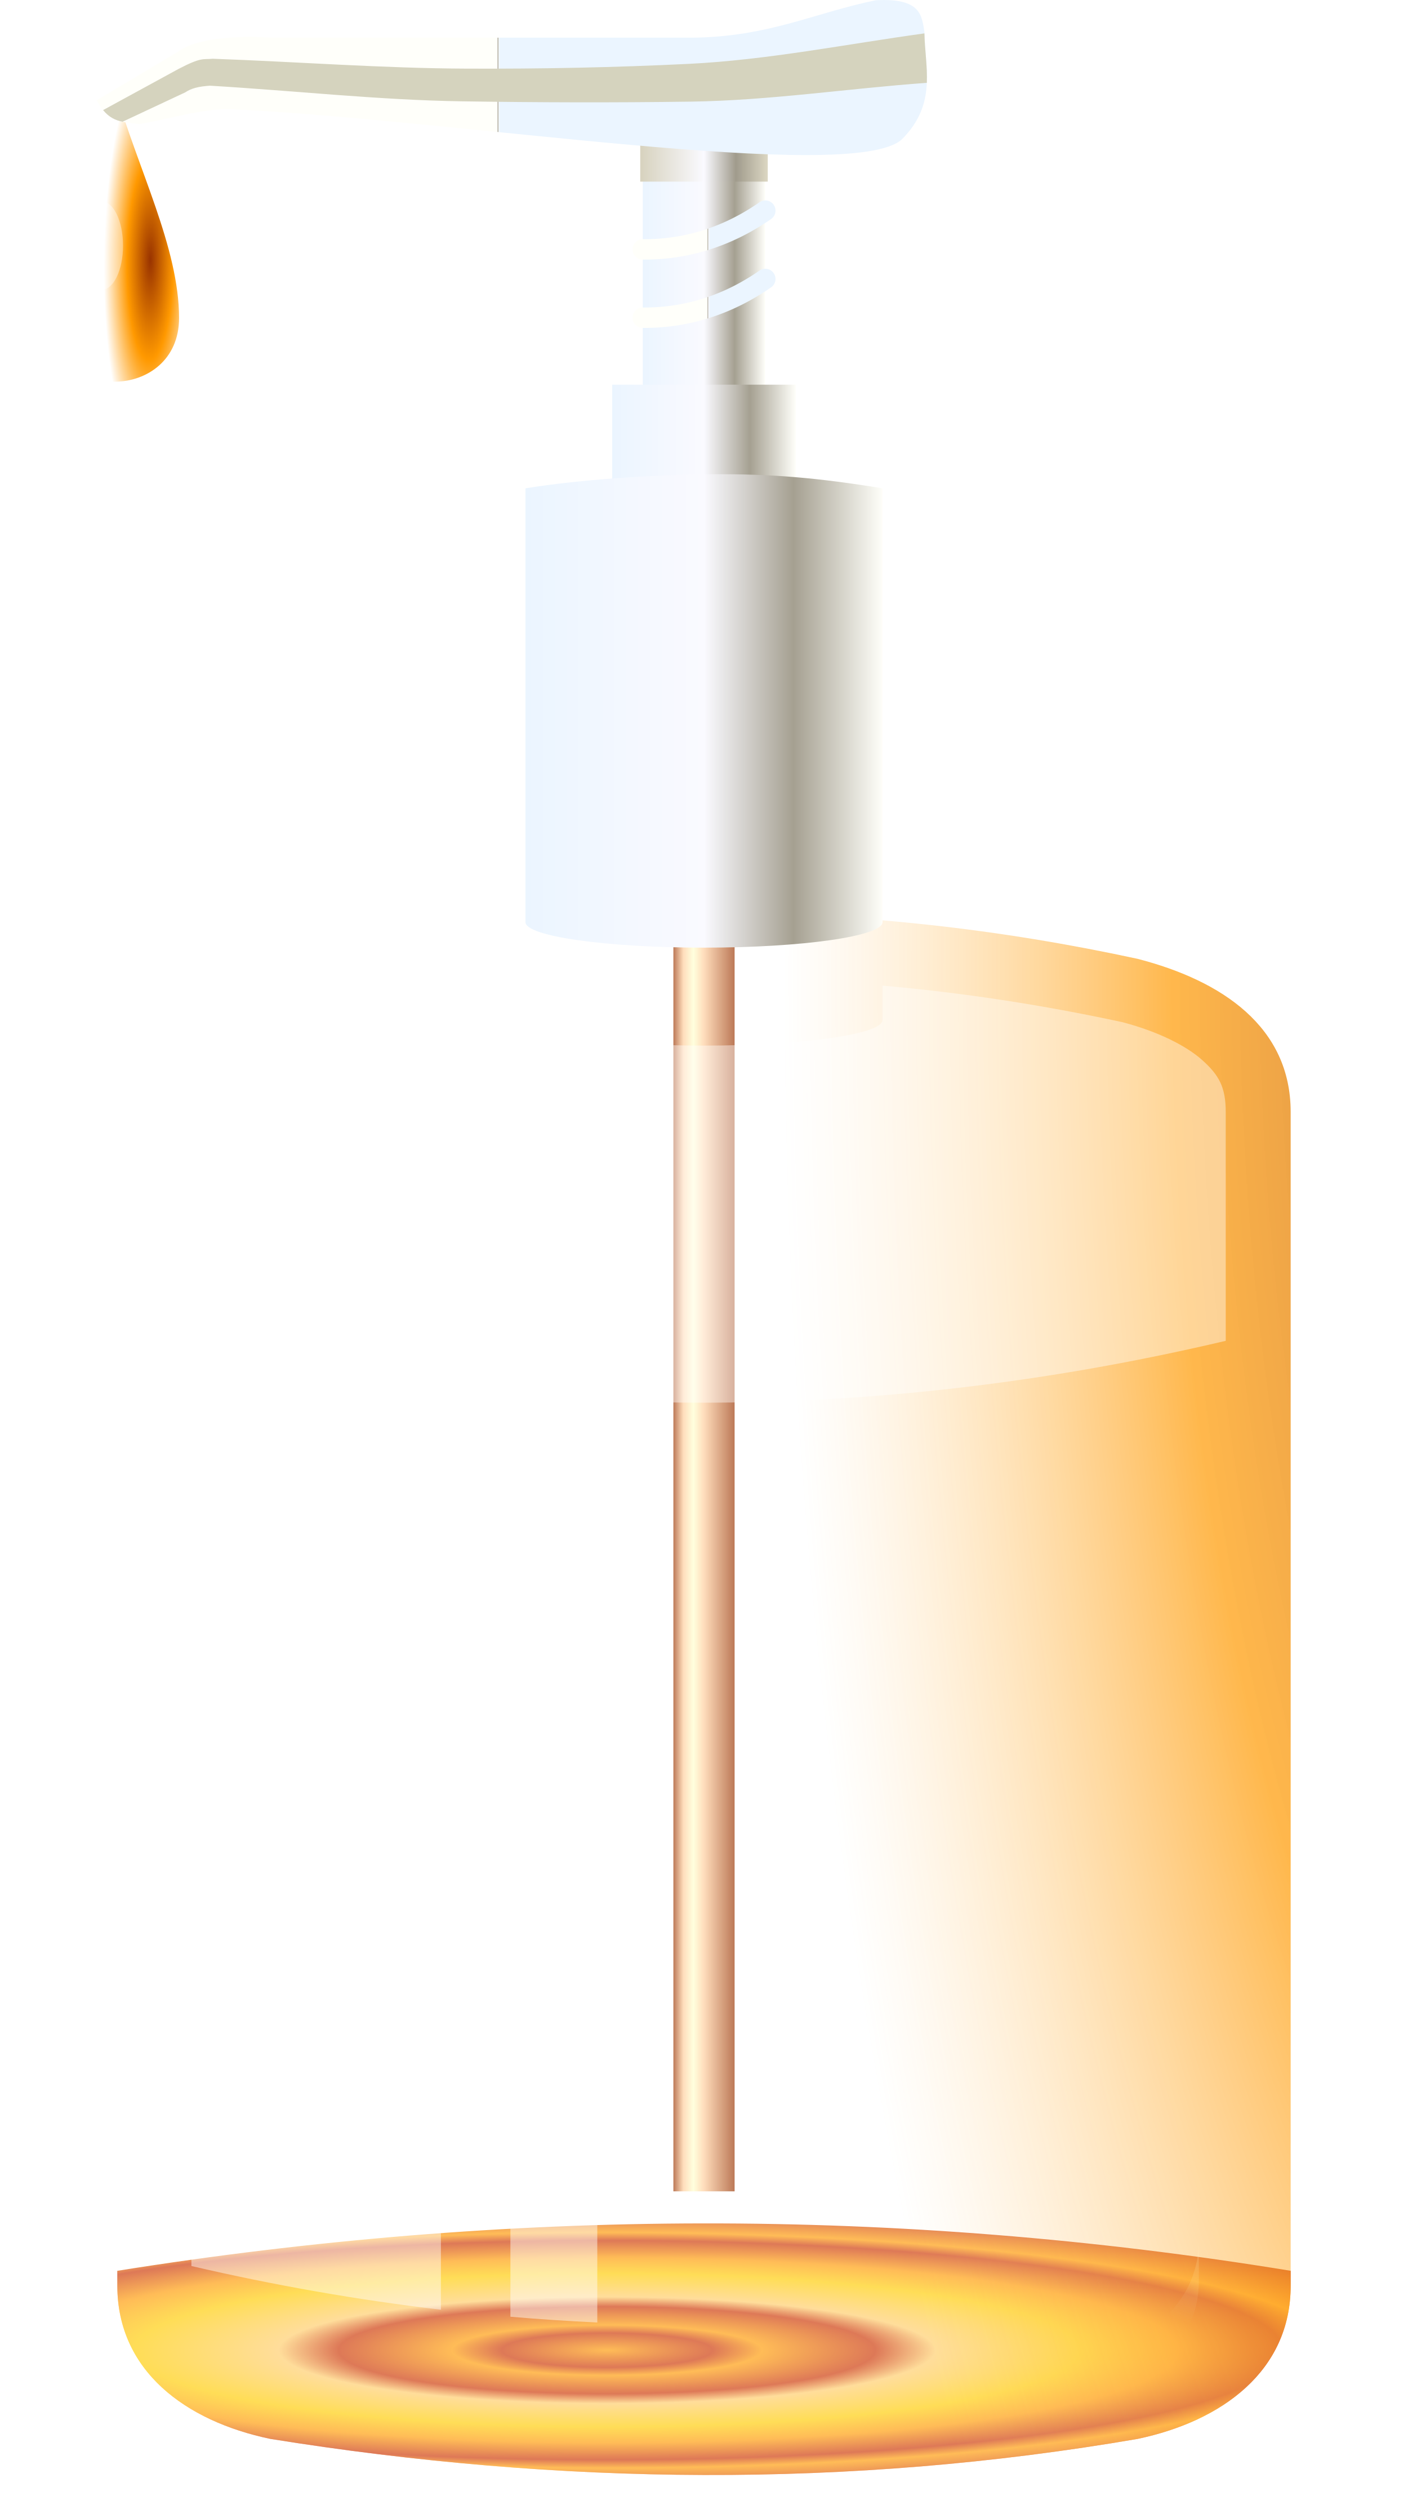 <?xml version="1.0"?><svg width="276" height="489.874" xmlns="http://www.w3.org/2000/svg" xmlns:xlink="http://www.w3.org/1999/xlink">
 <defs>
  <linearGradient id="linearGradient4094">
   <stop stop-color="#a74100" id="stop4096" offset="0"/>
   <stop stop-color="#a74100" stop-opacity="0" id="stop4098" offset="1"/>
  </linearGradient>
  <linearGradient id="linearGradient4086">
   <stop stop-color="#ffffff" id="stop4088" offset="0"/>
   <stop stop-color="#ffffff" stop-opacity="0" id="stop4090" offset="1"/>
  </linearGradient>
  <linearGradient id="linearGradient4076">
   <stop stop-color="#993300" id="stop4078" offset="0"/>
   <stop stop-color="#ff9900" offset="0.5" id="stop4084"/>
   <stop stop-color="#ffffff" id="stop4080" offset="1"/>
  </linearGradient>
  <linearGradient id="linearGradient4054">
   <stop stop-color="#d7d2be" id="stop4056" offset="0"/>
   <stop stop-color="#fafaff" offset="0.5" id="stop4062"/>
   <stop stop-color="#a09b8c" id="stop4064" offset="0.75"/>
   <stop stop-color="#dcd7c3" id="stop4058" offset="1"/>
  </linearGradient>
  <linearGradient id="linearGradient4044">
   <stop stop-color="#ebf5ff" offset="0" id="stop4046"/>
   <stop stop-color="#fafaff" id="stop4048" offset="0.338"/>
   <stop stop-color="#a5a091" offset="0.519" id="stop4050"/>
   <stop stop-color="#fffffa" offset="1" id="stop4052"/>
  </linearGradient>
  <linearGradient id="linearGradient4022">
   <stop stop-color="#ebf5ff" offset="0" id="stop4024"/>
   <stop stop-color="#fafaff" id="stop4026" offset="0.585"/>
   <stop stop-color="#a5a091" offset="0.701" id="stop4028"/>
   <stop stop-color="#fffffa" offset="1" id="stop4030"/>
  </linearGradient>
  <linearGradient id="linearGradient3615">
   <stop stop-color="#ebf5ff" id="stop3617" offset="0"/>
   <stop stop-color="#fafaff" offset="0.5" id="stop3623"/>
   <stop stop-color="#a5a091" id="stop3625" offset="0.75"/>
   <stop stop-color="#fffffa" id="stop3619" offset="1"/>
  </linearGradient>
  <linearGradient id="linearGradient10540">
   <stop stop-color="#ffffcc" id="stop10542" offset="0"/>
   <stop stop-color="#ffffcc" stop-opacity="0" id="stop10544" offset="1"/>
  </linearGradient>
  <linearGradient id="linearGradient10479">
   <stop stop-color="#993300" id="stop10481" offset="0"/>
   <stop stop-color="#ffcc99" offset="0.163" id="stop10487"/>
   <stop stop-color="#ffffcc" id="stop10489" offset="0.326"/>
   <stop stop-color="#ffcc99" offset="0.496" id="stop10491"/>
   <stop stop-color="#993300" id="stop10483" offset="1"/>
  </linearGradient>
  <linearGradient id="linearGradient10409">
   <stop stop-color="#ffffff" id="stop10411" offset="0"/>
   <stop stop-color="#ffffff" stop-opacity="0" id="stop10413" offset="1"/>
  </linearGradient>
  <linearGradient id="linearGradient10393">
   <stop stop-color="#ffffff" id="stop10395" offset="0"/>
   <stop stop-color="#ffffff" stop-opacity="0" id="stop10397" offset="1"/>
  </linearGradient>
  <linearGradient id="linearGradient10110">
   <stop stop-color="#ff9900" id="stop10112" offset="0"/>
   <stop stop-color="#cc3300" offset="0.185" id="stop10118"/>
   <stop stop-color="#ff9900" id="stop10120" offset="0.272"/>
   <stop stop-color="#cc3300" offset="0.471" id="stop10122"/>
   <stop stop-color="#ffcc66" id="stop10124" offset="0.576"/>
   <stop stop-color="#ffcc00" offset="0.828" id="stop10126"/>
   <stop stop-color="#ff9900" id="stop10114" offset="1"/>
  </linearGradient>
  <linearGradient id="linearGradient10098">
   <stop stop-color="#993300" id="stop10100" offset="0"/>
   <stop stop-color="#ff9900" stop-opacity="0.878" offset="0.559" id="stop10108"/>
   <stop stop-color="#ffffff" stop-opacity="0.428" id="stop10102" offset="1"/>
  </linearGradient>
  <radialGradient spreadMethod="repeat" gradientUnits="userSpaceOnUse" gradientTransform="matrix(0.967,0,0,0.157,3.881,388.223)" r="115.5" fy="460.297" fx="119.042" cy="460.297" cx="119.042" id="radialGradient10116" xlink:href="#linearGradient10110"/>
  <linearGradient y2="-0.175" x2="0.503" y1="-0.175" x1="0.503" id="linearGradient10399" xlink:href="#linearGradient10393"/>
  <linearGradient y2="-0.015" x2="0.498" y1="-0.015" x1="0.498" id="linearGradient10415" xlink:href="#linearGradient10409"/>
  <filter id="filter10433">
   <feGaussianBlur stdDeviation="0.01 23.744" id="feGaussianBlur10435"/>
  </filter>
  <linearGradient gradientTransform="matrix(1,0,0,0.957,0,-11.025)" y2="0.59" x2="1" y1="0.59" x1="0" id="linearGradient10485" xlink:href="#linearGradient10479"/>
  <radialGradient gradientUnits="userSpaceOnUse" gradientTransform="matrix(1.255,4.4541792e-7,-1.1797239e-7,0.332,-83.285,290.199)" r="97" fy="434.712" fx="326.429" cy="434.712" cx="326.429" id="radialGradient10546" xlink:href="#linearGradient10540"/>
  <radialGradient r="115" fy="218.063" fx="326.417" cy="218.063" cx="326.417" gradientTransform="matrix(-1.502,-0.006,0.017,-4.218,812.95,1108.394)" gradientUnits="userSpaceOnUse" id="radialGradient10548" xlink:href="#linearGradient10098"/>
  <linearGradient y2="0.5" x2="1" y1="0.5" x1="0" id="linearGradient3621" xlink:href="#linearGradient3615"/>
  <linearGradient y2="0.5" x2="1" y1="0.5" x1="-0" id="linearGradient3676" xlink:href="#linearGradient3615"/>
  <linearGradient y2="0.5" x2="1" y1="0.5" x1="0" id="linearGradient3678" xlink:href="#linearGradient3615"/>
  <linearGradient y2="0.5" x2="1" y1="0.5" x1="0" id="linearGradient3680" xlink:href="#linearGradient3615"/>
  <linearGradient y2="0.5" x2="1" y1="0.5" x1="0" id="linearGradient3682" xlink:href="#linearGradient3615"/>
  <linearGradient y2="0.5" x2="1" y1="0.5" x1="0" id="linearGradient3684" xlink:href="#linearGradient3615"/>
  <linearGradient y2="0.5" x2="1" y1="0.5" x1="0" id="linearGradient3686" xlink:href="#linearGradient3615"/>
  <linearGradient y2="0.5" x2="1" y1="0.5" x1="-0" id="linearGradient3688" xlink:href="#linearGradient3615"/>
  <linearGradient y2="0.5" x2="1" y1="0.5" x1="0" id="linearGradient3690" xlink:href="#linearGradient3615"/>
  <linearGradient y2="0.5" x2="1" y1="0.5" x1="0" id="linearGradient3692" xlink:href="#linearGradient3615"/>
  <linearGradient y2="0.5" x2="1" y1="0.5" x1="0" id="linearGradient3694" xlink:href="#linearGradient3615"/>
  <linearGradient y2="0.5" x2="1" y1="0.5" x1="0" id="linearGradient3696" xlink:href="#linearGradient3615"/>
  <linearGradient y2="0.5" x2="1" y1="0.5" x1="0" id="linearGradient3698" xlink:href="#linearGradient3615"/>
  <linearGradient y2="0.5" x2="1" y1="0.5" x1="0" id="linearGradient3700" xlink:href="#linearGradient3615"/>
  <linearGradient y2="0.5" x2="1" y1="0.5" x1="-0" id="linearGradient3702" xlink:href="#linearGradient3615"/>
  <linearGradient y2="0.5" x2="1" y1="0.5" x1="0" id="linearGradient3704" xlink:href="#linearGradient3615"/>
  <linearGradient y2="0.5" x2="1" y1="0.5" x1="0" id="linearGradient3706" xlink:href="#linearGradient3615"/>
  <linearGradient y2="0.5" x2="1" y1="0.5" x1="-0" id="linearGradient3708" xlink:href="#linearGradient3615"/>
  <linearGradient y2="0.5" x2="1" y1="0.5" x1="-0" id="linearGradient3710" xlink:href="#linearGradient3615"/>
  <linearGradient y2="0.5" x2="1" y1="0.5" x1="0" id="linearGradient3712" xlink:href="#linearGradient3615"/>
  <linearGradient y2="0.5" x2="1" y1="0.5" x1="-0" id="linearGradient3714" xlink:href="#linearGradient3615"/>
  <linearGradient y2="0.5" x2="1" y1="0.5" x1="0" id="linearGradient3716" xlink:href="#linearGradient3615"/>
  <filter id="filter3910">
   <feGaussianBlur stdDeviation="5" id="feGaussianBlur3912"/>
  </filter>
  <linearGradient y2="0.5" x2="1" y1="0.5" x1="0" id="linearGradient3926" xlink:href="#linearGradient3615"/>
  <linearGradient gradientTransform="translate(6.6015624e-6,0)" y2="0.5" x2="1" y1="0.5" x1="0" id="linearGradient3934" xlink:href="#linearGradient3615"/>
  <clipPath id="clipPath4006" clipPathUnits="userSpaceOnUse">
   <path fill="url(#linearGradient4010)" stroke-width="2" id="path4008" d="m328.116,74.557c-11.626,0.081 -25.891,1.015 -36.688,2.754l0,85c0,2.761 15.67,5 35,5c19.33,0 35,-2.239 35,-5l0,-85c-12.699,-2.064 -21.686,-2.835 -33.312,-2.754z"/>
  </clipPath>
  <linearGradient y2="0.5" x2="1" y1="0.5" x1="0" id="linearGradient4010" xlink:href="#linearGradient3615"/>
  <linearGradient y2="1.797" x2="0.521" y1="1.797" x1="0.544" id="linearGradient4018" xlink:href="#linearGradient4022"/>
  <linearGradient gradientTransform="translate(0,13.385)" y2="0.654" x2="0.521" y1="0.654" x1="0.544" id="linearGradient4034" xlink:href="#linearGradient4022"/>
  <linearGradient y2="1.18" x2="0.476" y1="1.18" x1="0.479" id="linearGradient4042" xlink:href="#linearGradient4044"/>
  <linearGradient y2="0.5" x2="1" y1="0.5" x1="0" id="linearGradient4060" xlink:href="#linearGradient4054"/>
  <radialGradient r="5.808" fy="63.787" fx="27.191" cy="63.787" cx="27.191" gradientTransform="matrix(-1.566,-0.043,0.077,-6.729,67.136,481.358)" gradientUnits="userSpaceOnUse" id="radialGradient4107" xlink:href="#linearGradient4076"/>
  <radialGradient r="9.985" fy="65.627" fx="212.515" cy="65.627" cx="212.515" gradientTransform="matrix(-1.036,4.7983014e-7,-4.7997218e-7,-1.036,432.632,133.621)" gradientUnits="userSpaceOnUse" id="radialGradient4109" xlink:href="#linearGradient4094"/>
  <linearGradient y2="-0.011" x2="0.5" y1="-0.011" x1="0.5" id="linearGradient4111" xlink:href="#linearGradient4086"/>
 </defs>
 <g>
  <title>Layer 1</title>
  <g id="layer1">
   <g id="text2940">
    <g id="g3006">
     <g id="g4113">
      <path fill="url(#radialGradient10116)" filter="url(#filter3910)" d="m23,444.935c76.199,-12.156 152.849,-12.604 230,0l0,2.938c0,16.62 -13.38,26.518 -30,30c-56.667,9.754 -113.333,9.098 -170,0c-16.683,-3.472 -30,-13.38 -30,-30l0,-2.938z" id="path3657"/>
      <path fill="url(#linearGradient10485)" filter="url(#filter10433)" d="m132,161.49l6,0l6,0l0,267.878l-12,0l0,-267.878z" id="rect2807"/>
      <path opacity="0.8" fill="url(#radialGradient10548)" d="m53,187.873c62.062,-12.035 115.772,-11.722 170,0c16.62,4.293 30,13.38 30,30l0,230c0,16.62 -13.38,26.518 -30,30c-56.667,9.754 -113.333,9.098 -170,0c-16.683,-3.472 -30,-13.38 -30,-30l0,-230c0,-16.62 13.633,-26.464 30,-30z" id="rect2792"/>
      <path opacity="0.838" fill="url(#linearGradient10415)" id="path3655" d="m172.989,193.125l0,6.75c0,2.761 -15.67,5 -35,5c-19.33,0 -35,-2.239 -35,-5l0,-6.375c-15.298,1.429 -31.043,3.723 -47.469,6.906c-0.02,0.004 -0.042,-0.004 -0.062,0c-6.394,1.42 -11.759,4.069 -14.969,7c-3.253,2.971 -4.719,5.649 -4.719,10.469l0,44.844c66.511,15.843 134.622,16.475 204.5,0l0,-44.844c0,-4.885 -1.336,-7.218 -4.562,-10.125c-3.195,-2.878 -8.782,-5.659 -15.688,-7.469c-15.668,-3.374 -31.26,-5.774 -47.031,-7.156z"/>
      <rect fill="url(#linearGradient3934)" id="rect2803" width="24" height="45" x="126" y="33.587"/>
      <rect fill="url(#linearGradient3926)" id="rect2801" width="36" height="30" x="120" y="75.373"/>
      <path fill="url(#linearGradient3621)" stroke-width="2" d="m139.687,92.925c-11.626,0.081 -25.891,1.015 -36.688,2.754l0,85c0,2.761 15.67,5 35,5c19.33,0 35,-2.239 35,-5l0,-85c-12.699,-2.064 -21.686,-2.835 -33.312,-2.754z" id="path2797"/>
      <path fill="url(#linearGradient4060)" d="m125.5,27.587l25,0l0,8l-25,0l0,-8z" id="rect2813"/>
      <g id="g4102">
       <path fill="url(#radialGradient4107)" d="m35.102,62.328c0,16.379 -25,16.847 -25,0c0,-13.807 7.869,-29.798 12.5,-44.698c4.378,15.405 12.5,30.891 12.5,44.698z" id="path4066"/>
       <path fill="url(#radialGradient4109)" d="m14.156,52.948c-0.024,0.509 -0.055,1.01 -0.055,1.53c0,10.017 4.471,18.137 9.985,18.137c5.515,0 9.985,-8.12 9.985,-18.137c0,-0.52 -0.031,-1.021 -0.054,-1.53c-0.512,9.146 -4.761,16.267 -9.931,16.267c-5.17,0 -9.419,-7.121 -9.93,-16.267l0,0z" id="path4069"/>
       <path opacity="0.77" fill="url(#linearGradient4111)" id="path4074" d="m24.117,48.121c0,4.777 -1.866,8.649 -4.167,8.649c-2.301,0 -4.167,-3.872 -4.167,-8.649c0,-4.777 1.866,-8.649 4.167,-8.649c2.301,0 4.167,3.872 4.167,8.649z"/>
      </g>
      <path fill="url(#linearGradient4042)" d="m171.708,0.041c-12.01,2.448 -20.973,7.182 -36.031,7.344l-82.37,0c-7.676,-0.504 -14.964,0.254 -18.262,2.657l-16.087,9.615c2.356,4.57 5.079,4.157 8.334,4.656c5.889,-0.976 12.123,-2.99 17.666,-2.928c43.938,1.979 121.993,14.732 131.812,5.938c7.025,-7.021 4.51,-14.042 4.438,-21.062c-0.533,-3.243 -0.644,-6.674 -9.5,-6.219z" id="rect2809"/>
      <path fill="#d5d3be" stroke-width="1px" d="m181.208,6.541c-15.386,2.116 -30.77,5.211 -46.156,5.969c-14.5,0.714 -29,0.997 -43.5,0.938c-16.624,-0.068 -33.232,-1.34 -49.844,-1.938c-1.968,0.195 -2.161,-0.372 -6.719,2l-14.781,8.062c1.181,1.443 2.436,2 3.812,2.281l12.281,-5.75c0.628,-0.421 1.271,-0.685 1.938,-0.875c0.925,-0.263 1.891,-0.359 2.906,-0.438c16.653,0.99 33.035,2.81 49.281,3.062c15.066,0.234 30.027,0.274 44.969,0.062c15.393,-0.217 30.787,-2.565 46.281,-3.688c0.137,-3.228 -0.407,-6.459 -0.469,-9.687z" id="path2836"/>
      <path fill="url(#linearGradient4018)" stroke-width="4" d="m149.915,39.274a2,2 0 0 0-1.063,0.375c-6.589,4.57 -14.221,7.284 -22.843,7.219a2,2 0 1 0-0.032,4c9.491,0.072 17.985,-2.964 25.157,-7.938a2,2 0 0 0-1.219,-3.656l0,0z" id="path2843"/>
      <g clip-path="url(#clipPath4006)" id="g3937">
       <path fill="url(#linearGradient3716)" fill-rule="nonzero" stroke-width="1.864" filter="url(#filter10433)" d="m139.02,95.636c-0.656,0.006 -1.33,0.018 -2,0.029l0,85.659c0.326,0.001 0.64,0 0.969,0c0.347,0 0.687,0.001 1.031,0l0,-85.688z" id="path3668"/>
       <path fill="url(#linearGradient3714)" fill-rule="nonzero" stroke-width="1.864" filter="url(#filter10433)" d="m141.801,95.636c0,1.571 0,81.941 0,85.659c0.635,-0.01 1.251,-0.044 1.875,-0.058c-0.001,-3.822 -0.031,-84.032 -0.031,-85.601c-0.602,-0.006 -1.23,0.001 -1.844,0l0,0z" id="path3666"/>
       <path fill="url(#linearGradient3712)" fill-rule="nonzero" stroke-width="1.864" filter="url(#filter10433)" d="m146.332,95.694c0.001,1.572 0.03,81.821 0.031,85.486c0.578,-0.018 1.153,-0.035 1.719,-0.057c0,-3.768 0,-83.777 0,-85.4c-0.572,-0.019 -1.171,-0.015 -1.75,-0.029l0,0z" id="path3664"/>
       <path fill="url(#linearGradient3710)" fill-rule="nonzero" stroke-width="1.864" filter="url(#filter10433)" d="m134.27,95.723c-0.623,0.016 -1.245,0.038 -1.875,0.058c0,1.622 0,81.637 0,85.457c0.614,0.013 1.219,0.049 1.843,0.058c0.001,-3.719 0.031,-84.055 0.032,-85.573l0,-0z" id="path3662"/>
       <path fill="url(#linearGradient3708)" fill-rule="nonzero" stroke-width="1.864" filter="url(#filter10433)" d="m150.676,95.838c0,1.519 0.03,81.503 0.031,85.168c0.538,-0.028 1.07,-0.084 1.594,-0.115c0,-3.87 0,-83.293 0,-84.967c-0.54,-0.03 -1.083,-0.061 -1.625,-0.087l0,0z" id="path3660"/>
       <path fill="url(#linearGradient3706)" fill-rule="nonzero" stroke-width="1.864" filter="url(#filter10433)" d="m129.707,95.867c-0.577,0.023 -1.169,0.06 -1.75,0.087c0,1.676 0,81.403 0,85.169c0.561,0.022 1.147,0.039 1.719,0.057c0.001,-3.665 0.031,-83.794 0.031,-85.312l0,0z" id="path3658"/>
       <path fill="url(#linearGradient3704)" fill-rule="nonzero" stroke-width="1.864" filter="url(#filter10433)" d="m125.363,96.069c-0.541,0.029 -1.082,0.055 -1.625,0.087c0,1.568 0,80.944 0,84.764c0.534,0.032 1.079,0.059 1.625,0.087c0,-3.667 0,-83.526 0,-84.937l0,0z" id="path3656"/>
       <path fill="url(#linearGradient3702)" fill-rule="nonzero" stroke-width="1.864" filter="url(#filter10433)" d="m154.77,96.069c0,1.411 0.03,81.011 0.031,84.677c0.5,-0.036 0.984,-0.076 1.469,-0.115c0,-3.87 0,-82.827 0,-84.447c-0.502,-0.04 -1.001,-0.08 -1.5,-0.115l0,0z" id="path3653"/>
       <path fill="url(#linearGradient3700)" fill-rule="nonzero" stroke-width="1.864" filter="url(#filter10433)" d="m121.27,96.3c-0.505,0.033 -0.996,0.08 -1.5,0.115c0,1.62 0,80.347 0,84.216c0.501,0.04 0.983,0.078 1.5,0.115c0,-3.666 0,-83.035 0,-84.447z" id="path3651"/>
       <path fill="url(#linearGradient3698)" fill-rule="nonzero" stroke-width="1.864" filter="url(#filter10433)" d="m158.614,96.387c0,1.413 0,80.482 0,84.042c0.464,-0.045 0.929,-0.097 1.375,-0.144c0,-3.816 0,-82.163 0,-83.783c-0.461,-0.046 -0.919,-0.074 -1.375,-0.115z" id="path3649"/>
       <path fill="url(#linearGradient3696)" fill-rule="nonzero" stroke-width="1.864" filter="url(#filter10433)" d="m117.426,96.589c-0.461,0.036 -0.917,0.077 -1.375,0.115c0,1.62 0,79.765 0,83.581c0.447,0.048 0.911,0.1 1.375,0.144c0,-3.56 0,-82.428 0,-83.84z" id="path3647"/>
       <path fill="url(#linearGradient3694)" fill-rule="nonzero" stroke-width="1.864" filter="url(#filter10433)" d="m162.145,96.733c0,1.305 0,79.73 0,83.292c0.438,-0.055 0.866,-0.086 1.281,-0.144c0,-3.816 0,-81.437 0,-83.003c-0.433,-0.05 -0.854,-0.097 -1.281,-0.144z" id="path3645"/>
       <path fill="url(#linearGradient3692)" fill-rule="nonzero" stroke-width="1.864" filter="url(#filter10433)" d="m113.895,96.907c-0.425,0.039 -0.86,0.074 -1.281,0.115c0,1.566 0,79.044 0,82.859c0.417,0.058 0.842,0.118 1.281,0.173c0,-3.508 0,-81.788 0,-83.147z" id="path3643"/>
       <path fill="url(#linearGradient3690)" fill-rule="nonzero" stroke-width="1.864" filter="url(#filter10433)" d="m165.332,97.138c0,1.36 0,79.053 0,82.454c0.417,-0.068 0.801,-0.159 1.188,-0.231c0,-3.812 0,-80.461 0,-82.079c-0.398,-0.051 -0.796,-0.096 -1.188,-0.144l0,0z" id="path3641"/>
       <path fill="url(#linearGradient3688)" fill-rule="nonzero" stroke-width="1.864" filter="url(#filter10433)" d="m110.707,97.224c-0.402,0.043 -0.79,0.071 -1.187,0.116c0,1.564 0,78.157 0,82.021c0.387,0.072 0.77,0.163 1.187,0.231c0,-3.453 0,-81.008 0,-82.368l0,0z" id="path3639"/>
       <path fill="url(#linearGradient3686)" fill-rule="nonzero" stroke-width="1.864" filter="url(#filter10433)" d="m168.113,97.484c0.001,1.359 0.03,78.162 0.032,81.56c0.386,-0.087 0.75,-0.17 1.093,-0.26c0,-3.86 0,-79.54 0,-81.155c-0.372,-0.052 -0.757,-0.095 -1.125,-0.144l0,0z" id="path3637"/>
       <path fill="url(#linearGradient3684)" fill-rule="nonzero" stroke-width="1.864" filter="url(#filter10433)" d="m107.926,97.513c-0.377,0.045 -0.753,0.098 -1.125,0.144c0,1.563 0,77.265 0,81.127c0.35,0.091 0.732,0.172 1.125,0.26c0,-3.399 0,-80.225 0,-81.531z" id="path3635"/>
       <path fill="url(#linearGradient3682)" fill-rule="nonzero" stroke-width="1.864" filter="url(#filter10433)" d="m105.645,97.802c-0.346,0.046 -0.692,0.097 -1.032,0.144c0,1.507 0,76.152 0,80.116c0.309,0.13 0.641,0.28 1.032,0.404c0,-3.241 0,-79.41 0,-80.664l0,0z" id="path3633"/>
       <path fill="url(#linearGradient3680)" fill-rule="nonzero" stroke-width="1.864" filter="url(#filter10433)" d="m170.363,97.802c0,1.311 0,77.606 0,80.636c0.416,-0.134 0.805,-0.265 1.125,-0.405c-0.001,-3.755 -0.03,-78.523 -0.031,-80.087c-0.368,-0.054 -0.731,-0.093 -1.093,-0.144l-0.001,0z" id="path3631"/>
       <path fill="url(#linearGradient3678)" fill-rule="nonzero" stroke-width="1.864" filter="url(#filter10433)" d="m104.27,98.004c-0.328,0.046 -0.678,0.097 -1,0.144l0,79.106c0.207,0.224 0.56,0.451 1,0.664l0,-79.914z" id="path3629"/>
       <path fill="url(#linearGradient3676)" fill-rule="nonzero" stroke-width="1.864" filter="url(#filter10433)" d="m171.77,98.004l0.031,79.885c0.449,-0.223 0.808,-0.458 1,-0.693l-0.031,-79.048c-0.345,-0.051 -0.661,-0.095 -1,-0.144l0,0z" id="path9892"/>
      </g>
      <path opacity="0.912" fill="url(#linearGradient10399)" d="m37.52,224.375l0,219.625c16.204,3.766 32.51,6.631 48.906,8.562l0,-219.469c-16.398,-1.986 -32.7,-4.899 -48.906,-8.719zm62.531,10.156l0,219.406c5.668,0.487 11.34,0.861 17.031,1.125l0,-219.344c-5.69,-0.283 -11.365,-0.681 -17.031,-1.188z" id="rect3668"/>
      <path opacity="0.735" fill="url(#radialGradient10546)" id="rect10092" d="m235,439.08c0,11.08 -8.92,20 -20,20l-154,0c-10.734,0 -19.466,-8.372 -20,-18.969l0,6.969c0,11.08 8.92,20 20,20l154,0c11.08,0 20,-8.92 20,-20l0,-8z"/>
      <path fill="url(#linearGradient4034)" stroke-width="4" id="path4032" d="m149.915,52.659a2,2 0 0 0-1.063,0.375c-6.589,4.57 -14.221,7.284 -22.843,7.219a2,2 0 1 0-0.032,4c9.491,0.072 17.985,-2.964 25.157,-7.938a2,2 0 0 0-1.219,-3.656l0,0z"/>
     </g>
    </g>
   </g>
  </g>
 </g>
</svg>